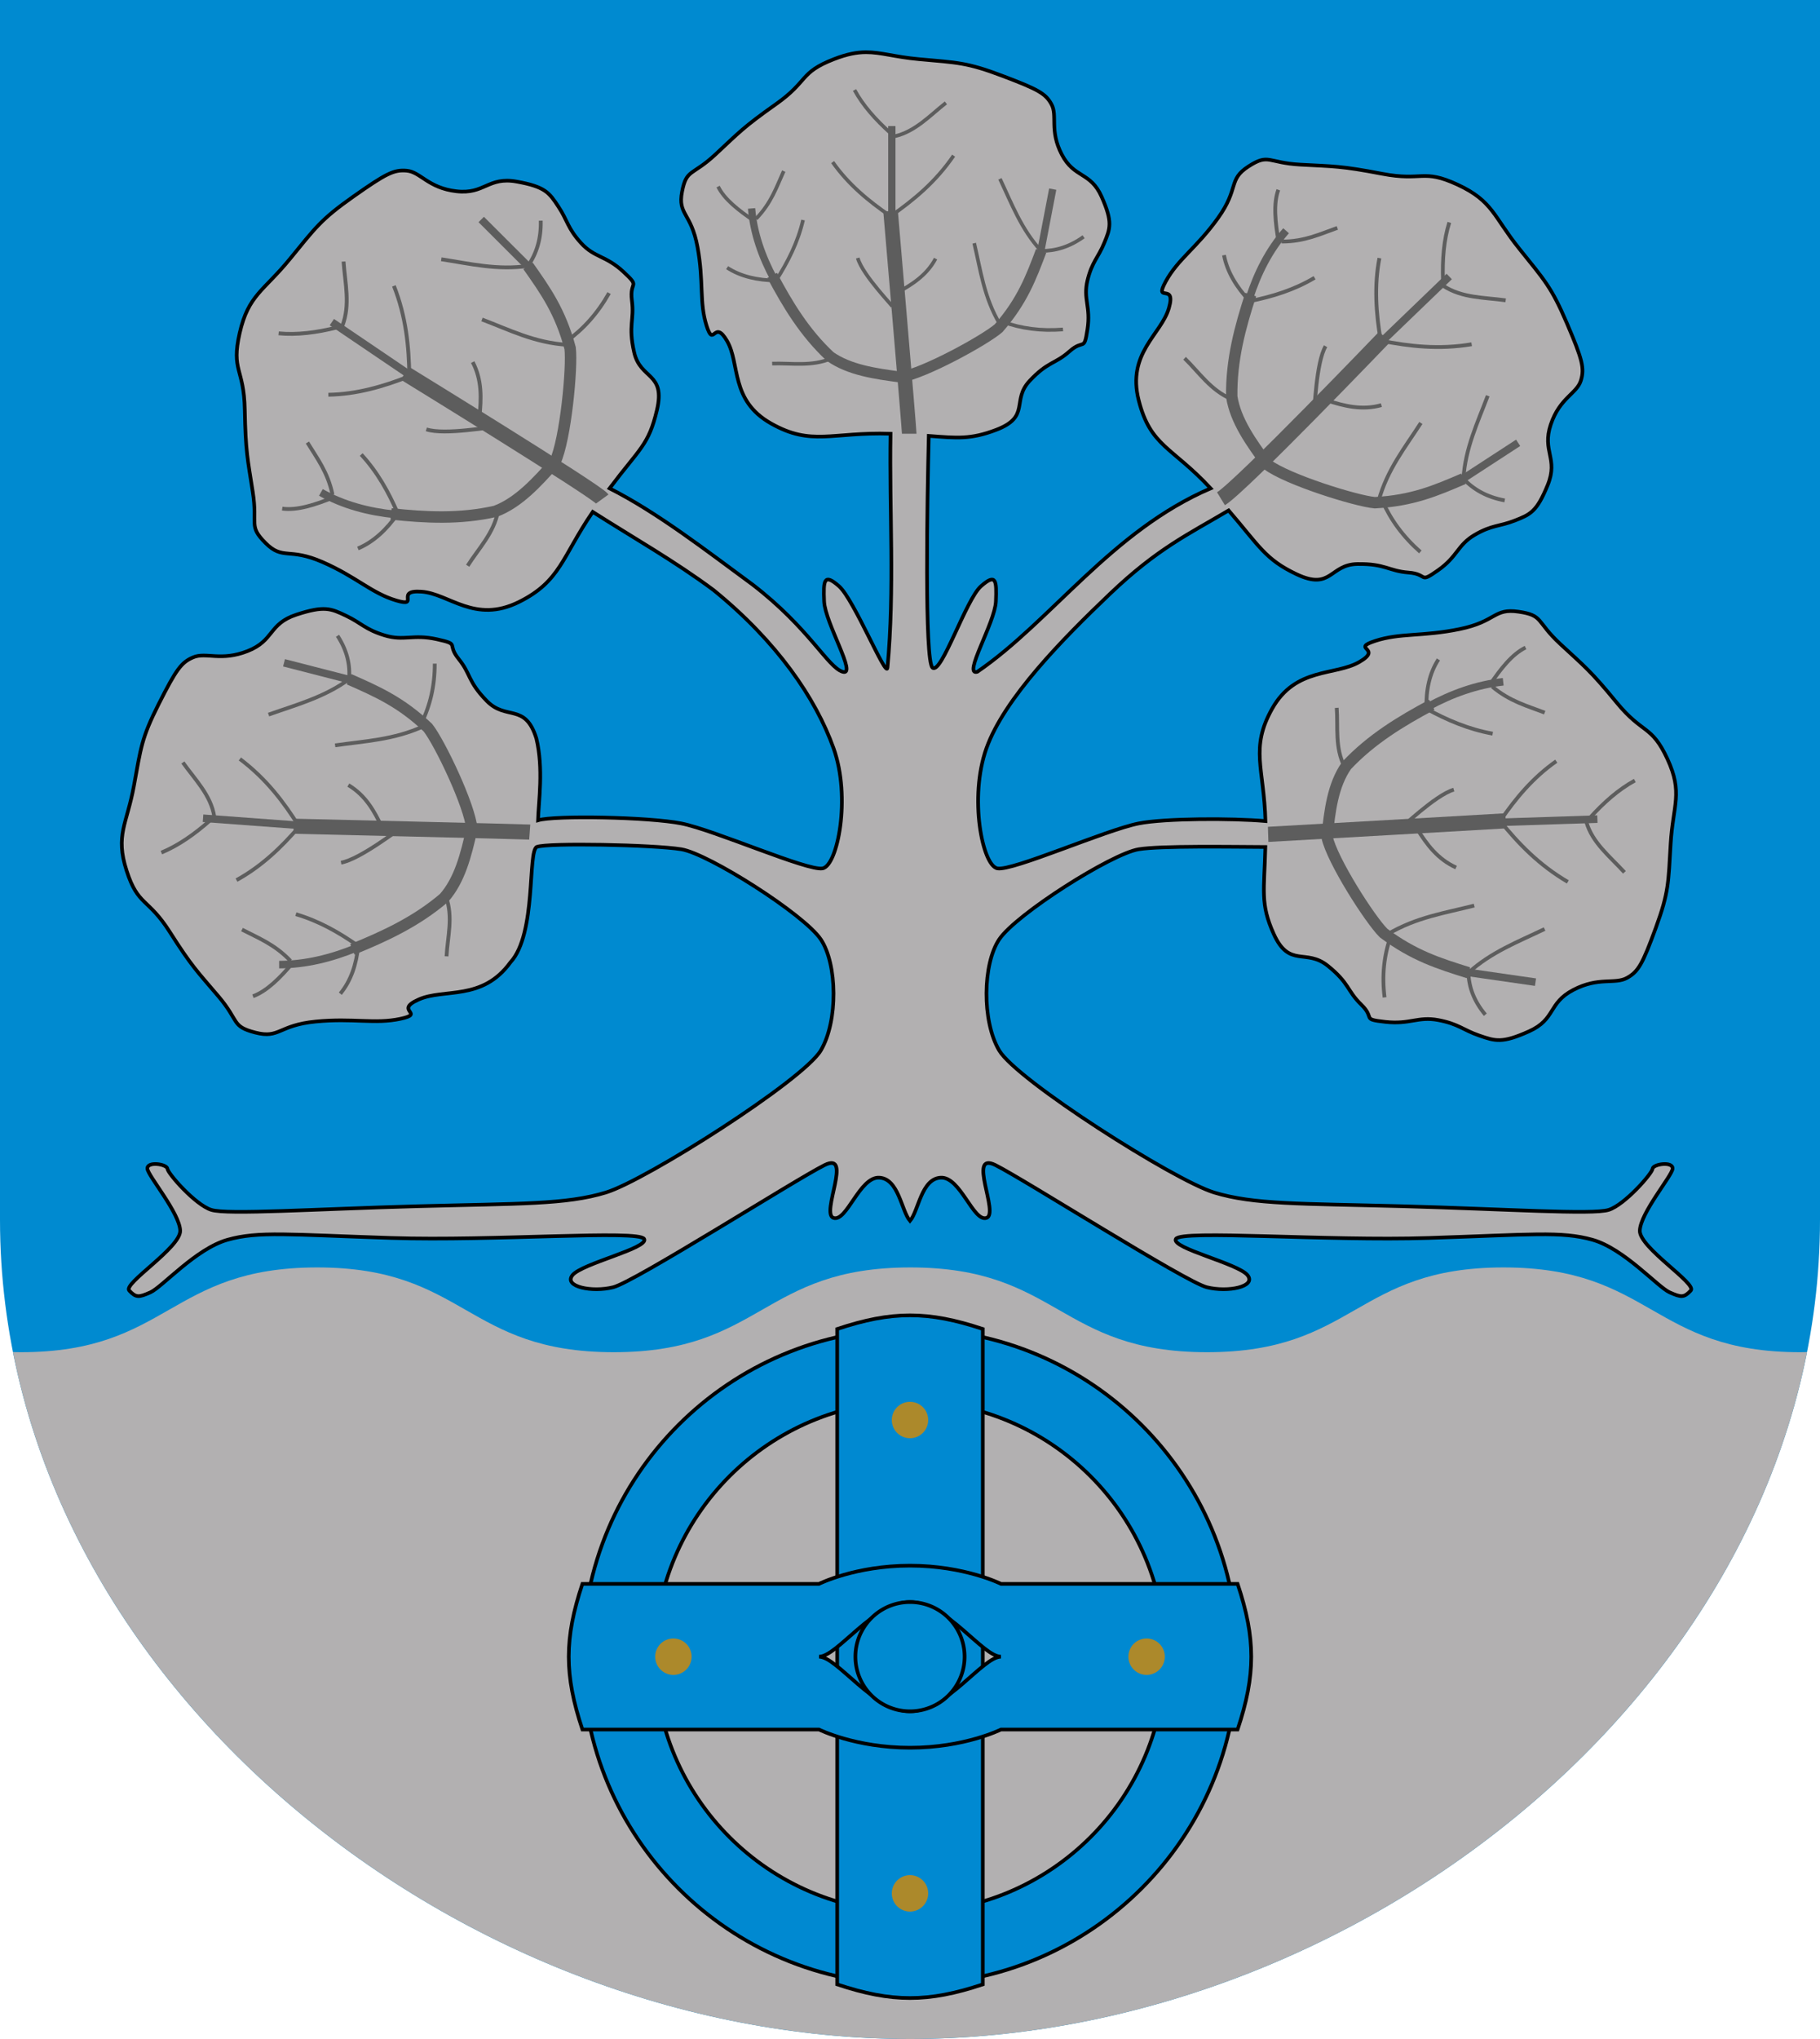 <?xml version="1.0" encoding="UTF-8" standalone="no"?>
<!-- Created with Inkscape (http://www.inkscape.org/) -->
<svg
   xmlns:svg="http://www.w3.org/2000/svg"
   xmlns="http://www.w3.org/2000/svg"
   version="1.0"
   width="500"
   height="560"
   id="svg2">
  <defs
     id="defs7" />
  <g
     id="layer2">
    <path
       d="M 0,0 L 500,0 L 500,335 C 500,460 375,560 250,560 C 125,560 7.6537897e-15,460 0,335 L 0,0 z "
       style="fill:#008ad0;fill-opacity:1;fill-rule:evenodd;stroke:none;stroke-width:1px;stroke-linecap:butt;stroke-linejoin:miter;stroke-opacity:1"
       id="path2030" />
    <path
       d="M 87.156,348.094 C 46.418,348.094 46.426,371.375 5.688,371.375 C 4.972,371.375 4.265,371.354 3.562,371.344 C 24.771,478.834 137.384,560 250,560 C 362.616,560 475.229,478.834 496.438,371.344 C 495.805,371.356 495.184,371.375 494.531,371.375 C 453.793,371.375 453.801,348.094 413.062,348.094 C 372.324,348.094 372.332,371.375 331.594,371.375 C 290.855,371.375 290.832,348.094 250.094,348.094 C 209.356,348.094 209.363,371.375 168.625,371.375 C 127.887,371.375 127.894,348.094 87.156,348.094 z "
       style="fill:#b2b0b1;fill-opacity:1;fill-rule:evenodd;stroke:none;stroke-width:0.711px;stroke-linecap:butt;stroke-linejoin:miter;stroke-opacity:1"
       id="path3858" />
    <path
       d="M 245,455 L 255,455"
       style="fill:none;fill-opacity:0.75;fill-rule:evenodd;stroke:black;stroke-width:1px;stroke-linecap:butt;stroke-linejoin:miter;stroke-opacity:1"
       id="path2034" />
    <path
       d="M 250,450 L 250,460"
       style="fill:none;fill-opacity:0.75;fill-rule:evenodd;stroke:black;stroke-width:1px;stroke-linecap:butt;stroke-linejoin:miter;stroke-opacity:1"
       id="path2036" />
    <path
       d="M 250,365 C 200.32,365 160,405.32 160,455 C 160,504.68 200.32,545 250,545 C 299.68,545 340,504.68 340,455 C 340,405.32 299.68,365 250,365 z M 250,384.875 C 288.701,384.875 320.125,416.299 320.125,455 C 320.125,493.701 288.701,525.125 250,525.125 C 211.299,525.125 179.875,493.701 179.875,455 C 179.875,416.299 211.299,384.875 250,384.875 z "
       style="opacity:1;color:black;fill:#0089d1;fill-opacity:1;fill-rule:evenodd;stroke:black;stroke-width:1;stroke-linecap:round;stroke-linejoin:miter;marker:none;marker-start:none;marker-mid:none;marker-end:none;stroke-miterlimit:4;stroke-dasharray:none;stroke-dashoffset:0;stroke-opacity:1;visibility:visible;display:inline;overflow:visible"
       id="path2038" />
    <path
       d="M 230,365 C 245,360 255,360 270,365 L 270,545 C 255,550 245,550 230,545 L 230,365 z "
       style="fill:#0089d1;fill-opacity:1;fill-rule:evenodd;stroke:black;stroke-width:1px;stroke-linecap:butt;stroke-linejoin:miter;stroke-opacity:1"
       id="path3833" />
    <path
       d="M 250,430 C 235,430 225,435 225,435 L 160,435 C 155,450 155,460 160,475 L 225,475 C 225,475 235,480 250,480 C 265,480 275,475 275,475 L 340,475 C 345,460 345,450 340,435 L 275,435 C 275,435 265,430 250,430 z M 250,440 C 260,440 270,455 275,455 C 270,455 260,470 250,470 C 240,470 230,455 225,455 C 230,455 240,440 250,440 z "
       style="fill:#0089d1;fill-opacity:1;fill-rule:evenodd;stroke:black;stroke-width:1px;stroke-linecap:butt;stroke-linejoin:miter;stroke-opacity:1"
       id="path2931" />
    <path
       d="M 155 450 A 5 5 0 1 1  145,450 A 5 5 0 1 1  155 450 z"
       transform="translate(35,5)"
       style="opacity:1;color:black;fill:#ac892b;fill-opacity:1;fill-rule:evenodd;stroke:none;stroke-width:1;stroke-linecap:round;stroke-linejoin:miter;marker:none;marker-start:none;marker-mid:none;marker-end:none;stroke-miterlimit:4;stroke-dasharray:none;stroke-dashoffset:0;stroke-opacity:1;visibility:visible;display:inline;overflow:visible"
       id="path3836" />
    <path
       d="M 155 450 A 5 5 0 1 1  145,450 A 5 5 0 1 1  155 450 z"
       transform="translate(100,70)"
       style="opacity:1;color:black;fill:#ac892b;fill-opacity:1;fill-rule:evenodd;stroke:none;stroke-width:1;stroke-linecap:round;stroke-linejoin:miter;marker:none;marker-start:none;marker-mid:none;marker-end:none;stroke-miterlimit:4;stroke-dasharray:none;stroke-dashoffset:0;stroke-opacity:1;visibility:visible;display:inline;overflow:visible"
       id="path3846" />
    <path
       d="M 155 450 A 5 5 0 1 1  145,450 A 5 5 0 1 1  155 450 z"
       transform="translate(165,5)"
       style="opacity:1;color:black;fill:#ac892b;fill-opacity:1;fill-rule:evenodd;stroke:none;stroke-width:1;stroke-linecap:round;stroke-linejoin:miter;marker:none;marker-start:none;marker-mid:none;marker-end:none;stroke-miterlimit:4;stroke-dasharray:none;stroke-dashoffset:0;stroke-opacity:1;visibility:visible;display:inline;overflow:visible"
       id="path3848" />
    <path
       d="M 155 450 A 5 5 0 1 1  145,450 A 5 5 0 1 1  155 450 z"
       transform="translate(100,-60)"
       style="opacity:1;color:black;fill:#ac892b;fill-opacity:1;fill-rule:evenodd;stroke:none;stroke-width:1;stroke-linecap:round;stroke-linejoin:miter;marker:none;marker-start:none;marker-mid:none;marker-end:none;stroke-miterlimit:4;stroke-dasharray:none;stroke-dashoffset:0;stroke-opacity:1;visibility:visible;display:inline;overflow:visible"
       id="path3850" />
    <path
       d="M 265 455 A 15 15 0 1 1  235,455 A 15 15 0 1 1  265 455 z"
       style="opacity:1;color:black;fill:#008ad0;fill-opacity:1;fill-rule:evenodd;stroke:black;stroke-width:1;stroke-linecap:round;stroke-linejoin:miter;marker:none;marker-start:none;marker-mid:none;marker-end:none;stroke-miterlimit:4;stroke-dasharray:none;stroke-dashoffset:0;stroke-opacity:1;visibility:visible;display:inline;overflow:visible"
       id="path3856" />
    <path
       d="M 237.875,14.344 C 235.369,14.355 232.673,14.858 229.094,16.25 C 219.548,19.962 222.203,22.23 213.188,28.594 C 204.172,34.958 203.015,36.396 196.562,42.406 C 190.11,48.417 188.612,46.292 187.375,52.656 C 186.138,59.02 189.857,58.298 191.625,67.844 C 193.393,77.39 192.061,82.954 194.094,89.406 C 196.127,95.859 196.126,87.381 199.75,93.656 C 203.374,99.932 200.556,109.917 211.781,116.281 C 223.007,122.645 228.481,118.595 244.656,119.125 C 244.296,140.121 245.827,161.801 243.812,183.375 C 243.52,186.505 234.625,164.625 230.5,161 C 226.375,157.375 226.156,159.312 226.406,165.188 C 226.656,171.062 235.625,185.75 231.5,184.5 C 227.375,183.25 222.344,172.531 206.719,160.531 C 194.086,151.257 180.732,140.85 167.469,134.125 C 175.808,123.053 178.192,122.274 180.469,112.656 C 182.936,102.236 175.938,104.327 174.219,96.781 C 172.5,89.236 174.325,88.033 173.594,82.5 C 172.863,76.967 176.159,79.191 171.281,74.656 C 166.404,70.122 163.349,70.839 159.625,66.75 C 155.901,62.661 155.949,60.599 153.406,56.75 C 150.863,52.901 149.82,51.295 141.938,49.875 C 134.055,48.455 133.158,53.436 125.375,52.531 C 117.592,51.626 115.521,47.211 111.719,46.875 C 108.234,46.567 106.087,47.633 97.094,53.969 C 88.101,60.305 86.696,62.504 79.562,71.219 C 72.429,79.934 68.234,80.997 65.844,91.469 C 63.454,101.941 67.026,100.992 67.25,112.562 C 67.474,124.133 68.013,125.956 69.438,135.094 C 70.862,144.231 68.139,144.308 72.938,149.125 C 77.736,153.942 79.296,150.296 88.625,154.375 C 97.954,158.454 102.014,162.877 108.812,164.906 C 115.611,166.935 108.232,161.956 115.812,162.5 C 123.393,163.044 130.404,171.349 142.531,165.344 C 154.013,159.659 154.378,152.946 162.844,140.594 C 173.96,147.674 185.372,154.122 196.031,162.062 C 213.467,176.222 224.084,191.745 229,205.5 C 233.839,219.041 230.107,237.718 226,238.5 C 221.864,239.288 196.258,227.962 187.188,226.156 C 178.32,224.391 152.384,223.894 147.812,225.281 C 147.96,220.188 149.359,211.063 147.344,202.781 C 144.281,192.979 139.083,197.98 133.75,192.531 C 128.417,187.083 129.44,185.213 126,180.969 C 122.56,176.724 126.622,177.028 120,175.562 C 113.378,174.097 111.028,176.139 105.656,174.5 C 100.285,172.861 99.295,171.121 95.094,169.125 C 90.893,167.129 89.159,166.281 81.438,168.812 C 73.716,171.344 75.405,175.9 68.031,178.812 C 60.658,181.725 56.611,179.021 53.062,180.531 C 49.811,181.915 48.422,183.826 43.625,193.312 C 38.828,202.799 38.726,205.29 36.781,215.875 C 34.837,226.46 31.624,229.315 34.781,239.125 C 37.938,248.935 40.622,246.478 46.656,255.969 C 52.691,265.459 54.126,266.718 60,273.625 C 65.874,280.532 63.463,281.857 70.156,283.594 C 76.85,285.33 76.403,281.57 86.75,280.562 C 97.097,279.555 102.935,281.329 110,279.812 C 117.065,278.296 108.02,277.616 115.031,274.5 C 122.042,271.384 132.469,275 140.219,264.312 C 147.484,256.472 144.885,233.618 147.5,232.594 C 150.459,231.435 179.536,231.995 187.188,233.25 C 194.667,234.477 220.877,251.095 225.5,258 C 230.041,264.783 230.273,280.448 225.5,288.5 C 220.65,296.683 177.486,324.129 166.5,327.5 C 155.565,330.856 142.75,330.531 114.75,331.281 C 86.75,332.031 62.401,333.684 58.031,332.281 C 53.613,330.863 46.141,322.314 46,321 C 45.86,319.693 40.317,318.873 40.5,321 C 40.668,322.952 49.363,333.157 49.5,338 C 49.632,342.666 33.734,352.543 35.5,354.438 C 37.35,356.422 38.117,356.362 41.312,354.938 C 44.57,353.486 53.791,342.955 62.5,340.5 C 71.045,338.091 79.328,339.086 107.5,340 C 135.677,340.914 175.586,337.683 176.969,340.281 C 178.31,342.803 159.757,347.025 157.25,350.25 C 154.811,353.388 162.698,354.996 168.469,353.531 C 174.406,352.024 218.494,323.998 226.5,320 C 234.433,316.039 225.375,333.375 229,334.5 C 232.625,335.625 236.156,323.188 241.531,323.438 C 246.906,323.687 247.625,332.562 250,335.312 C 252.375,332.562 253.094,323.688 258.469,323.438 C 263.844,323.187 267.375,335.625 271,334.5 C 274.625,333.375 265.567,316.039 273.5,320 C 281.506,323.998 325.594,352.024 331.531,353.531 C 337.302,354.996 345.189,353.388 342.75,350.25 C 340.243,347.025 321.69,342.803 323.031,340.281 C 324.414,337.683 364.323,340.914 392.5,340 C 420.672,339.086 428.955,338.091 437.5,340.5 C 446.209,342.955 455.43,353.486 458.688,354.938 C 461.883,356.362 462.65,356.422 464.5,354.438 C 466.266,352.543 450.368,342.666 450.5,338 C 450.637,333.157 459.332,322.952 459.5,321 C 459.683,318.873 454.14,319.693 454,321 C 453.859,322.314 446.387,330.863 441.969,332.281 C 437.599,333.684 413.25,332.031 385.25,331.281 C 357.25,330.531 344.435,330.856 333.5,327.5 C 322.514,324.129 279.351,296.683 274.5,288.5 C 269.727,280.448 269.959,264.782 274.5,258 C 279.123,251.095 305.333,234.477 312.812,233.25 C 318.918,232.248 338.34,232.586 347.625,232.625 C 347.334,244.576 346.154,248.195 349.938,256.531 C 354.21,265.943 358.774,260.405 364.781,265.25 C 370.789,270.095 370.004,272.056 373.969,275.906 C 377.934,279.757 373.819,279.906 380.625,280.656 C 387.431,281.407 389.548,279.1 395.125,280.156 C 400.702,281.212 401.925,282.871 406.375,284.406 C 410.825,285.941 412.648,286.588 420.062,283.25 C 427.476,279.912 425.2,275.554 432.219,271.875 C 439.238,268.196 443.635,270.441 447,268.562 C 450.083,266.841 451.244,264.811 454.875,254.875 C 458.506,244.939 458.327,242.473 458.969,231.75 C 459.61,221.027 462.43,217.815 458.062,208.406 C 453.695,198.997 451.333,201.723 444.125,192.938 C 436.917,184.152 435.354,183.08 428.625,176.844 C 421.896,170.607 424.099,169.012 417.188,168 C 410.276,166.988 411.198,170.678 400.969,172.781 C 390.739,174.885 384.664,173.772 377.781,176.031 C 370.899,178.29 380.069,177.969 373.438,181.812 C 366.806,185.655 355.937,183.182 349.5,194.625 C 343.353,205.553 347.253,210.945 347.656,225.5 C 338.559,224.707 320.035,224.719 312.812,226.156 C 303.742,227.962 278.136,239.288 274,238.5 C 269.893,237.718 266.161,219.041 271,205.5 C 275.916,191.745 291.97,175.445 304.969,163.062 C 317.967,150.68 326.267,146.856 337.531,140.188 C 345.962,149.971 347.572,153.632 356.219,157.719 C 365.835,162.264 365.251,155.021 372.938,154.906 C 380.624,154.791 381.442,156.82 386.969,157.25 C 392.496,157.68 389.651,160.43 395.062,156.625 C 400.474,152.82 400.384,149.682 405.125,146.906 C 409.866,144.131 411.892,144.646 416.156,142.969 C 420.421,141.291 422.183,140.585 425.188,133.219 C 428.192,125.852 423.547,123.97 426.031,116.594 C 428.515,109.217 433.202,108.126 434.312,104.5 C 435.33,101.178 434.772,98.826 430.469,88.781 C 426.166,78.737 424.31,76.947 417.312,68.219 C 410.315,59.491 410.12,55.2 400.438,50.719 C 390.755,46.238 390.946,49.886 379.656,47.719 C 368.367,45.551 366.485,45.718 357.312,45.219 C 348.14,44.719 348.638,42.049 342.969,45.719 C 337.299,49.388 340.511,51.651 334.625,59.875 C 328.739,68.099 323.623,71.125 320.25,77.312 C 316.877,83.5 323.216,77.371 321.125,84.625 C 319.034,91.879 309.509,96.978 312.844,110 C 316.077,122.623 321.903,122.638 332.594,134.125 C 305.396,145.798 288.775,170.628 268.5,184.5 C 264.375,185.75 273.344,171.062 273.594,165.188 C 273.844,159.312 273.625,157.375 269.5,161 C 265.375,164.625 258.606,185.383 256.188,183.375 C 253.942,181.511 254.735,136.871 255.156,119.719 C 262.974,120.322 266.654,120.721 273.656,118.062 C 283.202,114.439 277.806,110.017 282.844,104.625 C 287.882,99.233 289.835,100.036 293.812,96.5 C 297.79,92.964 297.778,96.744 298.75,90.469 C 299.722,84.193 297.513,82.158 298.75,77.031 C 299.987,71.905 301.664,70.847 303.344,66.781 C 305.023,62.715 305.75,61.045 302.656,54.062 C 299.563,47.08 295.135,49.035 291.688,42.406 C 288.24,35.777 290.612,31.776 288.844,28.594 C 287.224,25.678 285.217,24.556 275.406,20.844 C 265.595,17.131 263.132,17.222 252.438,16.25 C 245.753,15.642 242.052,14.326 237.875,14.344 z "
       style="fill:#b2b0b1;fill-opacity:1;fill-rule:evenodd;stroke:black;stroke-width:1px;stroke-linecap:butt;stroke-linejoin:miter;stroke-opacity:1"
       id="path3863" />
    <path
       d="M 249.785,119.119 C 249.785,117.705 244.659,57.954 244.659,57.954"
       style="fill:none;fill-opacity:0.75;fill-rule:evenodd;stroke:#5d5d5d;stroke-width:4;stroke-linecap:butt;stroke-linejoin:miter;stroke-miterlimit:4;stroke-dasharray:none;stroke-opacity:1"
       id="path3872" />
    <path
       d="M 212.662,76.693 C 209.278,70.431 207.033,63.98 206.475,57.247"
       style="fill:none;fill-opacity:0.75;fill-rule:evenodd;stroke:#5d5d5d;stroke-width:2;stroke-linecap:butt;stroke-linejoin:miter;stroke-miterlimit:4;stroke-dasharray:none;stroke-opacity:1"
       id="path4767" />
    <path
       d="M 286.025,68.914 C 283.219,76.335 280.861,82.621 274.357,90.128 C 270.507,93.455 253.935,102.523 247.487,103.563 C 240.37,102.631 233.313,101.607 228.042,97.906 C 221.017,91.342 216.361,83.594 212.132,75.632"
       style="fill:none;fill-opacity:0.75;fill-rule:evenodd;stroke:#5d5d5d;stroke-width:3;stroke-linecap:butt;stroke-linejoin:miter;stroke-miterlimit:4;stroke-dasharray:none;stroke-opacity:1"
       id="path4759" />
    <path
       d="M 245.012,58.661 L 245.012,34.62"
       style="fill:none;fill-opacity:0.75;fill-rule:evenodd;stroke:#5d5d5d;stroke-width:2;stroke-linecap:butt;stroke-linejoin:miter;stroke-miterlimit:4;stroke-dasharray:none;stroke-opacity:1"
       id="path4761" />
    <path
       d="M 285.848,69.445 L 289.207,51.944"
       style="fill:none;fill-opacity:0.75;fill-rule:evenodd;stroke:#5d5d5d;stroke-width:2;stroke-linecap:butt;stroke-linejoin:miter;stroke-miterlimit:4;stroke-dasharray:none;stroke-opacity:1"
       id="path4763" />
    <path
       d="M 220.617,60.429 C 219.213,66.503 216.474,71.911 213.193,77.046 C 208.051,76.973 203.486,75.939 199.758,73.511"
       style="fill:none;fill-opacity:0.75;fill-rule:evenodd;stroke:#5d5d5d;stroke-width:1px;stroke-linecap:butt;stroke-linejoin:miter;stroke-opacity:1"
       id="path4769" />
    <path
       d="M 228.749,44.519 C 232.975,50.546 238.556,55.218 244.659,59.368 C 250.997,54.957 257.047,49.968 261.983,42.751"
       style="fill:none;fill-opacity:0.75;fill-rule:evenodd;stroke:#5d5d5d;stroke-width:1px;stroke-linecap:butt;stroke-linejoin:miter;stroke-opacity:1"
       id="path4771" />
    <path
       d="M 274.711,89.067 C 270.293,81.642 269.409,74.218 267.64,66.793"
       style="fill:none;fill-opacity:0.75;fill-rule:evenodd;stroke:#5d5d5d;stroke-width:1px;stroke-linecap:butt;stroke-linejoin:miter;stroke-opacity:1"
       id="path4773" />
    <path
       d="M 286.025,68.914 C 280.567,62.989 277.941,55.931 274.711,49.115"
       style="fill:none;fill-opacity:0.75;fill-rule:evenodd;stroke:#5d5d5d;stroke-width:1px;stroke-linecap:butt;stroke-linejoin:miter;stroke-opacity:1"
       id="path4775" />
    <path
       d="M 275.418,88.36 C 280.494,90.224 286.016,90.974 292.035,90.481"
       style="fill:none;fill-opacity:0.75;fill-rule:evenodd;stroke:#5d5d5d;stroke-width:1px;stroke-linecap:butt;stroke-linejoin:miter;stroke-opacity:1"
       id="path4777" />
    <path
       d="M 286.025,68.914 C 289.914,68.944 293.803,67.822 297.692,65.025"
       style="fill:none;fill-opacity:0.75;fill-rule:evenodd;stroke:#5d5d5d;stroke-width:1px;stroke-linecap:butt;stroke-linejoin:miter;stroke-opacity:1"
       id="path4779" />
    <path
       d="M 244.659,36.564 C 240.492,32.833 237.044,28.922 234.759,24.72"
       style="fill:none;fill-opacity:0.75;fill-rule:evenodd;stroke:#5d5d5d;stroke-width:1px;stroke-linecap:butt;stroke-linejoin:miter;stroke-opacity:1"
       id="path4781" />
    <path
       d="M 245.72,37.448 C 251.484,36.134 255.409,31.755 259.862,28.256"
       style="fill:none;fill-opacity:0.75;fill-rule:evenodd;stroke:#5d5d5d;stroke-width:1px;stroke-linecap:butt;stroke-linejoin:miter;stroke-opacity:1"
       id="path4783" />
    <path
       d="M 246.073,80.582 C 250.417,78.263 254.548,75.678 257.033,71.036"
       style="fill:none;fill-opacity:0.75;fill-rule:evenodd;stroke:#5d5d5d;stroke-width:1px;stroke-linecap:butt;stroke-linejoin:miter;stroke-opacity:1"
       id="path4785" />
    <path
       d="M 245.189,84.294 C 246.271,85.032 236.966,75.709 235.643,70.859"
       style="fill:none;fill-opacity:0.75;fill-rule:evenodd;stroke:#5d5d5d;stroke-width:1px;stroke-linecap:butt;stroke-linejoin:miter;stroke-opacity:1"
       id="path4787" />
    <path
       d="M 207.713,60.076 C 211.933,55.715 213.321,51.355 215.314,46.994"
       style="fill:none;fill-opacity:0.75;fill-rule:evenodd;stroke:#5d5d5d;stroke-width:1px;stroke-linecap:butt;stroke-linejoin:miter;stroke-opacity:1"
       id="path4789" />
    <path
       d="M 207.359,60.783 C 202.878,57.788 198.959,54.699 197.283,51.237"
       style="fill:none;fill-opacity:0.75;fill-rule:evenodd;stroke:#5d5d5d;stroke-width:1px;stroke-linecap:butt;stroke-linejoin:miter;stroke-opacity:1"
       id="path4791" />
    <path
       d="M 228.395,98.436 C 222.974,100.737 217.553,99.683 212.132,99.85"
       style="fill:none;fill-opacity:0.75;fill-rule:evenodd;stroke:#5d5d5d;stroke-width:1px;stroke-linecap:butt;stroke-linejoin:miter;stroke-opacity:1"
       id="path4793" />
    <path
       d="M 165.469,137.039 C 163.866,134.833 111.226,102.499 111.226,102.499"
       style="fill:none;fill-opacity:0.75;fill-rule:evenodd;stroke:#5d5d5d;stroke-width:4.195;stroke-linecap:butt;stroke-linejoin:miter;stroke-miterlimit:4;stroke-dasharray:none;stroke-opacity:1"
       id="path4820" />
    <path
       d="M 108.681,141.302 C 101.254,140.558 94.331,138.714 88.157,135.239"
       style="fill:none;fill-opacity:0.75;fill-rule:evenodd;stroke:#5d5d5d;stroke-width:2.097;stroke-linecap:butt;stroke-linejoin:miter;stroke-miterlimit:4;stroke-dasharray:none;stroke-opacity:1"
       id="path4822" />
    <path
       d="M 145.069,73.025 C 149.863,79.825 153.934,85.569 156.628,95.631 C 157.253,100.93 155.382,120.654 152.492,126.864 C 147.498,132.496 142.459,138.022 136.145,140.422 C 126.314,142.662 116.848,142.149 107.448,141.139"
       style="fill:none;fill-opacity:0.75;fill-rule:evenodd;stroke:#5d5d5d;stroke-width:3.146;stroke-linecap:butt;stroke-linejoin:miter;stroke-miterlimit:4;stroke-dasharray:none;stroke-opacity:1"
       id="path4824" />
    <path
       d="M 112.048,102.608 L 91.172,88.469"
       style="fill:none;fill-opacity:0.75;fill-rule:evenodd;stroke:#5d5d5d;stroke-width:2.097;stroke-linecap:butt;stroke-linejoin:miter;stroke-miterlimit:4;stroke-dasharray:none;stroke-opacity:1"
       id="path4826" />
    <path
       d="M 145.426,73.49 L 132.204,60.282"
       style="fill:none;fill-opacity:0.75;fill-rule:evenodd;stroke:#5d5d5d;stroke-width:2.097;stroke-linecap:butt;stroke-linejoin:miter;stroke-miterlimit:4;stroke-dasharray:none;stroke-opacity:1"
       id="path4828" />
    <path
       d="M 99.237,124.83 C 103.686,129.622 106.77,135.18 109.3,141.049 C 106.212,145.471 102.63,148.827 98.329,150.636"
       style="fill:none;fill-opacity:0.75;fill-rule:evenodd;stroke:#5d5d5d;stroke-width:1.049px;stroke-linecap:butt;stroke-linejoin:miter;stroke-opacity:1"
       id="path4830" />
    <path
       d="M 90.204,108.413 C 97.922,108.288 105.261,106.189 112.454,103.331 C 112.35,95.232 111.577,87.045 108.213,78.515"
       style="fill:none;fill-opacity:0.75;fill-rule:evenodd;stroke:#5d5d5d;stroke-width:1.049px;stroke-linecap:butt;stroke-linejoin:miter;stroke-opacity:1"
       id="path4832" />
    <path
       d="M 155.915,94.7 C 146.87,94.17 139.903,90.571 132.415,87.742"
       style="fill:none;fill-opacity:0.75;fill-rule:evenodd;stroke:#5d5d5d;stroke-width:1.049px;stroke-linecap:butt;stroke-linejoin:miter;stroke-opacity:1"
       id="path4834" />
    <path
       d="M 145.069,73.025 C 136.715,74.279 129.042,72.409 121.224,71.206"
       style="fill:none;fill-opacity:0.75;fill-rule:evenodd;stroke:#5d5d5d;stroke-width:1.049px;stroke-linecap:butt;stroke-linejoin:miter;stroke-opacity:1"
       id="path4836" />
    <path
       d="M 155.717,93.67 C 160.32,90.358 164.219,86.005 167.331,80.489"
       style="fill:none;fill-opacity:0.75;fill-rule:evenodd;stroke:#5d5d5d;stroke-width:1.049px;stroke-linecap:butt;stroke-linejoin:miter;stroke-opacity:1"
       id="path4838" />
    <path
       d="M 145.069,73.025 C 147.382,69.666 148.694,65.628 148.553,60.607"
       style="fill:none;fill-opacity:0.75;fill-rule:evenodd;stroke:#5d5d5d;stroke-width:1.049px;stroke-linecap:butt;stroke-linejoin:miter;stroke-opacity:1"
       id="path4840" />
    <path
       d="M 92.652,89.92 C 86.962,91.344 81.538,92.039 76.546,91.551"
       style="fill:none;fill-opacity:0.75;fill-rule:evenodd;stroke:#5d5d5d;stroke-width:1.049px;stroke-linecap:butt;stroke-linejoin:miter;stroke-opacity:1"
       id="path4842" />
    <path
       d="M 94.044,89.519 C 96.292,83.741 94.799,77.757 94.378,71.833"
       style="fill:none;fill-opacity:0.75;fill-rule:evenodd;stroke:#5d5d5d;stroke-width:1.049px;stroke-linecap:butt;stroke-linejoin:miter;stroke-opacity:1"
       id="path4844" />
    <path
       d="M 131.706,114.577 C 132.246,109.442 132.432,104.335 129.862,99.447"
       style="fill:none;fill-opacity:0.75;fill-rule:evenodd;stroke:#5d5d5d;stroke-width:1.049px;stroke-linecap:butt;stroke-linejoin:miter;stroke-opacity:1"
       id="path4846" />
    <path
       d="M 134.409,117.528 C 135.687,117.023 122.119,119.62 117.13,117.916"
       style="fill:none;fill-opacity:0.75;fill-rule:evenodd;stroke:#5d5d5d;stroke-width:1.049px;stroke-linecap:butt;stroke-linejoin:miter;stroke-opacity:1"
       id="path4848" />
    <path
       d="M 91.341,135.828 C 90.036,129.599 87.066,125.829 84.452,121.535"
       style="fill:none;fill-opacity:0.75;fill-rule:evenodd;stroke:#5d5d5d;stroke-width:1.049px;stroke-linecap:butt;stroke-linejoin:miter;stroke-opacity:1"
       id="path4850" />
    <path
       d="M 91.747,136.551 C 86.511,138.68 81.525,140.267 77.532,139.687"
       style="fill:none;fill-opacity:0.75;fill-rule:evenodd;stroke:#5d5d5d;stroke-width:1.049px;stroke-linecap:butt;stroke-linejoin:miter;stroke-opacity:1"
       id="path4852" />
    <path
       d="M 136.814,140.427 C 135.623,146.487 131.52,150.575 128.477,155.381"
       style="fill:none;fill-opacity:0.75;fill-rule:evenodd;stroke:#5d5d5d;stroke-width:1.049px;stroke-linecap:butt;stroke-linejoin:miter;stroke-opacity:1"
       id="path4854" />
    <path
       d="M 145.53,228.525 C 144.019,228.413 80.676,226.918 80.676,226.918"
       style="fill:none;fill-opacity:0.75;fill-rule:evenodd;stroke:#5d5d5d;stroke-width:4.141;stroke-linecap:butt;stroke-linejoin:miter;stroke-miterlimit:4;stroke-dasharray:none;stroke-opacity:1"
       id="path4860" />
    <path
       d="M 97.983,260.296 C 91.007,263.174 83.925,264.902 76.686,264.926"
       style="fill:none;fill-opacity:0.75;fill-rule:evenodd;stroke:#5d5d5d;stroke-width:2.07;stroke-linecap:butt;stroke-linejoin:miter;stroke-miterlimit:4;stroke-dasharray:none;stroke-opacity:1"
       id="path4862" />
    <path
       d="M 95.889,186.548 C 103.578,189.931 110.093,192.779 117.561,199.856 C 120.789,203.957 129.073,221.194 129.637,227.704 C 128.038,234.725 126.347,241.679 121.947,246.641 C 114.34,253.125 105.668,257.154 96.805,260.74"
       style="fill:none;fill-opacity:0.75;fill-rule:evenodd;stroke:#5d5d5d;stroke-width:3.106;stroke-linecap:butt;stroke-linejoin:miter;stroke-miterlimit:4;stroke-dasharray:none;stroke-opacity:1"
       id="path4864" />
    <path
       d="M 81.461,226.621 L 55.779,224.721"
       style="fill:none;fill-opacity:0.75;fill-rule:evenodd;stroke:#5d5d5d;stroke-width:2.07;stroke-linecap:butt;stroke-linejoin:miter;stroke-miterlimit:4;stroke-dasharray:none;stroke-opacity:1"
       id="path4866" />
    <path
       d="M 96.44,186.766 L 78.029,182.034"
       style="fill:none;fill-opacity:0.75;fill-rule:evenodd;stroke:#5d5d5d;stroke-width:2.07;stroke-linecap:butt;stroke-linejoin:miter;stroke-miterlimit:4;stroke-dasharray:none;stroke-opacity:1"
       id="path4868" />
    <path
       d="M 81.283,251.08 C 87.653,252.96 93.197,256.117 98.405,259.795 C 97.892,264.914 96.4,269.384 93.49,272.908"
       style="fill:none;fill-opacity:0.75;fill-rule:evenodd;stroke:#5d5d5d;stroke-width:1.035px;stroke-linecap:butt;stroke-linejoin:miter;stroke-opacity:1"
       id="path4870" />
    <path
       d="M 64.976,241.716 C 71.773,237.98 77.236,232.785 82.187,227.03 C 78.011,220.362 73.195,213.937 65.903,208.446"
       style="fill:none;fill-opacity:0.75;fill-rule:evenodd;stroke:#5d5d5d;stroke-width:1.035px;stroke-linecap:butt;stroke-linejoin:miter;stroke-opacity:1"
       id="path4872" />
    <path
       d="M 116.458,199.419 C 108.153,203.237 100.146,203.531 92.065,204.707"
       style="fill:none;fill-opacity:0.75;fill-rule:evenodd;stroke:#5d5d5d;stroke-width:1.035px;stroke-linecap:butt;stroke-linejoin:miter;stroke-opacity:1"
       id="path4874" />
    <path
       d="M 95.889,186.548 C 89.097,191.52 81.335,193.58 73.78,196.261"
       style="fill:none;fill-opacity:0.75;fill-rule:evenodd;stroke:#5d5d5d;stroke-width:1.035px;stroke-linecap:butt;stroke-linejoin:miter;stroke-opacity:1"
       id="path4876" />
    <path
       d="M 115.763,198.659 C 118.184,193.745 119.454,188.301 119.437,182.261"
       style="fill:none;fill-opacity:0.75;fill-rule:evenodd;stroke:#5d5d5d;stroke-width:1.035px;stroke-linecap:butt;stroke-linejoin:miter;stroke-opacity:1"
       id="path4878" />
    <path
       d="M 95.889,186.548 C 96.25,182.673 95.38,178.708 92.723,174.61"
       style="fill:none;fill-opacity:0.75;fill-rule:evenodd;stroke:#5d5d5d;stroke-width:1.035px;stroke-linecap:butt;stroke-linejoin:miter;stroke-opacity:1"
       id="path4880" />
    <path
       d="M 57.826,225.227 C 53.487,229.086 49.017,232.214 44.335,234.159"
       style="fill:none;fill-opacity:0.75;fill-rule:evenodd;stroke:#5d5d5d;stroke-width:1.035px;stroke-linecap:butt;stroke-linejoin:miter;stroke-opacity:1"
       id="path4882" />
    <path
       d="M 58.86,224.239 C 57.945,218.389 53.6,214.13 50.239,209.415"
       style="fill:none;fill-opacity:0.75;fill-rule:evenodd;stroke:#5d5d5d;stroke-width:1.035px;stroke-linecap:butt;stroke-linejoin:miter;stroke-opacity:1"
       id="path4884" />
    <path
       d="M 104.968,227.297 C 102.858,222.783 100.448,218.46 95.699,215.616"
       style="fill:none;fill-opacity:0.75;fill-rule:evenodd;stroke:#5d5d5d;stroke-width:1.035px;stroke-linecap:butt;stroke-linejoin:miter;stroke-opacity:1"
       id="path4886" />
    <path
       d="M 108.859,228.471 C 109.739,227.452 98.991,235.99 93.698,236.925"
       style="fill:none;fill-opacity:0.75;fill-rule:evenodd;stroke:#5d5d5d;stroke-width:1.035px;stroke-linecap:butt;stroke-linejoin:miter;stroke-opacity:1"
       id="path4888" />
    <path
       d="M 79.812,263.916 C 75.512,259.365 70.971,257.636 66.482,255.304"
       style="fill:none;fill-opacity:0.75;fill-rule:evenodd;stroke:#5d5d5d;stroke-width:1.035px;stroke-linecap:butt;stroke-linejoin:miter;stroke-opacity:1"
       id="path4890" />
    <path
       d="M 80.538,264.324 C 76.959,268.554 73.327,272.217 69.486,273.615"
       style="fill:none;fill-opacity:0.75;fill-rule:evenodd;stroke:#5d5d5d;stroke-width:1.035px;stroke-linecap:butt;stroke-linejoin:miter;stroke-opacity:1"
       id="path4892" />
    <path
       d="M 122.543,246.331 C 124.541,251.917 122.956,257.238 122.676,262.655"
       style="fill:none;fill-opacity:0.75;fill-rule:evenodd;stroke:#5d5d5d;stroke-width:1.035px;stroke-linecap:butt;stroke-linejoin:miter;stroke-opacity:1"
       id="path4894" />
    <path
       d="M 335.432,136.976 C 340.993,133.58 380.376,92.533 380.376,92.533"
       style="fill:none;fill-opacity:0.75;fill-rule:evenodd;stroke:#5d5d5d;stroke-width:4.167;stroke-linecap:butt;stroke-linejoin:miter;stroke-miterlimit:4;stroke-dasharray:none;stroke-opacity:1"
       id="path4900" />
    <path
       d="M 343.197,82.061 C 345.451,74.997 348.67,68.651 353.319,63.368"
       style="fill:none;fill-opacity:0.75;fill-rule:evenodd;stroke:#5d5d5d;stroke-width:2.083;stroke-linecap:butt;stroke-linejoin:miter;stroke-miterlimit:4;stroke-dasharray:none;stroke-opacity:1"
       id="path4902" />
    <path
       d="M 402.039,131.493 C 394.443,134.749 388.023,137.521 377.69,138.064 C 372.412,137.579 353.633,131.695 348.195,127.607 C 343.751,121.593 339.421,115.558 338.39,108.928 C 338.24,98.914 340.69,89.822 343.61,80.896"
       style="fill:none;fill-opacity:0.75;fill-rule:evenodd;stroke:#5d5d5d;stroke-width:3.125;stroke-linecap:butt;stroke-linejoin:miter;stroke-miterlimit:4;stroke-dasharray:none;stroke-opacity:1"
       id="path4904" />
    <path
       d="M 380.101,93.309 L 398.142,75.939"
       style="fill:none;fill-opacity:0.75;fill-rule:evenodd;stroke:#5d5d5d;stroke-width:2.083;stroke-linecap:butt;stroke-linejoin:miter;stroke-miterlimit:4;stroke-dasharray:none;stroke-opacity:1"
       id="path4906" />
    <path
       d="M 401.513,131.743 L 417.072,121.619"
       style="fill:none;fill-opacity:0.75;fill-rule:evenodd;stroke:#5d5d5d;stroke-width:2.083;stroke-linecap:butt;stroke-linejoin:miter;stroke-miterlimit:4;stroke-dasharray:none;stroke-opacity:1"
       id="path4908" />
    <path
       d="M 361.149,76.28 C 355.576,79.615 349.54,81.466 343.315,82.714 C 339.655,78.803 337.133,74.63 336.261,70.078"
       style="fill:none;fill-opacity:0.75;fill-rule:evenodd;stroke:#5d5d5d;stroke-width:1.042px;stroke-linecap:butt;stroke-linejoin:miter;stroke-opacity:1"
       id="path4910" />
    <path
       d="M 378.963,70.887 C 377.493,78.413 378.02,85.976 379.315,93.554 C 387.205,95.123 395.32,96.059 404.301,94.549"
       style="fill:none;fill-opacity:0.75;fill-rule:evenodd;stroke:#5d5d5d;stroke-width:1.042px;stroke-linecap:butt;stroke-linejoin:miter;stroke-opacity:1"
       id="path4912" />
    <path
       d="M 378.742,137.563 C 381.121,128.883 386.054,122.856 390.347,116.164"
       style="fill:none;fill-opacity:0.75;fill-rule:evenodd;stroke:#5d5d5d;stroke-width:1.042px;stroke-linecap:butt;stroke-linejoin:miter;stroke-opacity:1"
       id="path4914" />
    <path
       d="M 402.039,131.493 C 402.542,123.116 405.941,116.047 408.722,108.698"
       style="fill:none;fill-opacity:0.75;fill-rule:evenodd;stroke:#5d5d5d;stroke-width:1.042px;stroke-linecap:butt;stroke-linejoin:miter;stroke-opacity:1"
       id="path4916" />
    <path
       d="M 379.783,137.583 C 382.052,142.739 385.478,147.425 390.197,151.585"
       style="fill:none;fill-opacity:0.75;fill-rule:evenodd;stroke:#5d5d5d;stroke-width:1.042px;stroke-linecap:butt;stroke-linejoin:miter;stroke-opacity:1"
       id="path4918" />
    <path
       d="M 402.039,131.493 C 404.826,134.433 408.478,136.54 413.387,137.438"
       style="fill:none;fill-opacity:0.75;fill-rule:evenodd;stroke:#5d5d5d;stroke-width:1.042px;stroke-linecap:butt;stroke-linejoin:miter;stroke-opacity:1"
       id="path4920" />
    <path
       d="M 396.427,77.078 C 396.216,71.255 396.66,65.842 398.163,61.092"
       style="fill:none;fill-opacity:0.75;fill-rule:evenodd;stroke:#5d5d5d;stroke-width:1.042px;stroke-linecap:butt;stroke-linejoin:miter;stroke-opacity:1"
       id="path4922" />
    <path
       d="M 396.531,78.513 C 401.681,81.889 407.803,81.671 413.646,82.484"
       style="fill:none;fill-opacity:0.75;fill-rule:evenodd;stroke:#5d5d5d;stroke-width:1.042px;stroke-linecap:butt;stroke-linejoin:miter;stroke-opacity:1"
       id="path4924" />
    <path
       d="M 364.418,109.942 C 369.297,111.526 374.221,112.759 379.5,111.27"
       style="fill:none;fill-opacity:0.75;fill-rule:evenodd;stroke:#5d5d5d;stroke-width:1.042px;stroke-linecap:butt;stroke-linejoin:miter;stroke-opacity:1"
       id="path4926" />
    <path
       d="M 360.994,111.961 C 361.221,113.306 361.495,99.588 364.179,95.091"
       style="fill:none;fill-opacity:0.75;fill-rule:evenodd;stroke:#5d5d5d;stroke-width:1.042px;stroke-linecap:butt;stroke-linejoin:miter;stroke-opacity:1"
       id="path4928" />
    <path
       d="M 352.09,66.34 C 358.411,66.357 362.687,64.248 367.399,62.593"
       style="fill:none;fill-opacity:0.75;fill-rule:evenodd;stroke:#5d5d5d;stroke-width:1.042px;stroke-linecap:butt;stroke-linejoin:miter;stroke-opacity:1"
       id="path4930" />
    <path
       d="M 351.304,66.586 C 350.315,61.06 349.801,55.887 351.188,52.128"
       style="fill:none;fill-opacity:0.75;fill-rule:evenodd;stroke:#5d5d5d;stroke-width:1.042px;stroke-linecap:butt;stroke-linejoin:miter;stroke-opacity:1"
       id="path4932" />
    <path
       d="M 338.248,109.577 C 332.605,107.171 329.478,102.341 325.436,98.394"
       style="fill:none;fill-opacity:0.75;fill-rule:evenodd;stroke:#5d5d5d;stroke-width:1.042px;stroke-linecap:butt;stroke-linejoin:miter;stroke-opacity:1"
       id="path4934" />
    <path
       d="M 348.393,229.155 C 349.919,229.106 413.661,225.434 413.661,225.434"
       style="fill:none;fill-opacity:0.75;fill-rule:evenodd;stroke:#5d5d5d;stroke-width:4.156;stroke-linecap:butt;stroke-linejoin:miter;stroke-miterlimit:4;stroke-dasharray:none;stroke-opacity:1"
       id="path4940" />
    <path
       d="M 392.231,194.118 C 398.856,190.516 405.729,188.044 412.97,187.249"
       style="fill:none;fill-opacity:0.75;fill-rule:evenodd;stroke:#5d5d5d;stroke-width:2.078;stroke-linecap:butt;stroke-linejoin:miter;stroke-miterlimit:4;stroke-dasharray:none;stroke-opacity:1"
       id="path4942" />
    <path
       d="M 403.413,267.161 C 395.302,264.619 388.433,262.484 380.088,256.249 C 376.353,252.519 365.94,236.276 364.573,229.869 C 365.308,222.723 366.143,215.635 369.935,210.237 C 376.748,202.985 384.928,198.058 393.355,193.551"
       style="fill:none;fill-opacity:0.75;fill-rule:evenodd;stroke:#5d5d5d;stroke-width:3.117;stroke-linecap:butt;stroke-linejoin:miter;stroke-miterlimit:4;stroke-dasharray:none;stroke-opacity:1"
       id="path4944" />
    <path
       d="M 412.911,225.812 L 438.844,224.964"
       style="fill:none;fill-opacity:0.75;fill-rule:evenodd;stroke:#5d5d5d;stroke-width:2.078;stroke-linecap:butt;stroke-linejoin:miter;stroke-miterlimit:4;stroke-dasharray:none;stroke-opacity:1"
       id="path4946" />
    <path
       d="M 402.834,267.003 L 421.839,269.742"
       style="fill:none;fill-opacity:0.75;fill-rule:evenodd;stroke:#5d5d5d;stroke-width:2.078;stroke-linecap:butt;stroke-linejoin:miter;stroke-miterlimit:4;stroke-dasharray:none;stroke-opacity:1"
       id="path4948" />
    <path
       d="M 410.076,201.495 C 403.47,200.306 397.534,197.759 391.87,194.661 C 391.753,189.52 392.694,184.921 395.172,181.109"
       style="fill:none;fill-opacity:0.75;fill-rule:evenodd;stroke:#5d5d5d;stroke-width:1.039px;stroke-linecap:butt;stroke-linejoin:miter;stroke-opacity:1"
       id="path4950" />
    <path
       d="M 427.546,209.06 C 421.206,213.496 416.38,219.239 412.135,225.484 C 417.135,231.663 422.746,237.533 430.718,242.211"
       style="fill:none;fill-opacity:0.75;fill-rule:evenodd;stroke:#5d5d5d;stroke-width:1.039px;stroke-linecap:butt;stroke-linejoin:miter;stroke-opacity:1"
       id="path4952" />
    <path
       d="M 381.245,256.565 C 389.086,251.888 397.06,250.743 405.002,248.713"
       style="fill:none;fill-opacity:0.75;fill-rule:evenodd;stroke:#5d5d5d;stroke-width:1.039px;stroke-linecap:butt;stroke-linejoin:miter;stroke-opacity:1"
       id="path4954" />
    <path
       d="M 403.413,267.161 C 409.597,261.498 417.109,258.624 424.338,255.156"
       style="fill:none;fill-opacity:0.75;fill-rule:evenodd;stroke:#5d5d5d;stroke-width:1.039px;stroke-linecap:butt;stroke-linejoin:miter;stroke-opacity:1"
       id="path4956" />
    <path
       d="M 382.035,257.247 C 380.218,262.386 379.618,267.93 380.379,273.928"
       style="fill:none;fill-opacity:0.75;fill-rule:evenodd;stroke:#5d5d5d;stroke-width:1.039px;stroke-linecap:butt;stroke-linejoin:miter;stroke-opacity:1"
       id="path4958" />
    <path
       d="M 403.413,267.161 C 403.529,271.048 404.888,274.896 408.052,278.684"
       style="fill:none;fill-opacity:0.75;fill-rule:evenodd;stroke:#5d5d5d;stroke-width:1.039px;stroke-linecap:butt;stroke-linejoin:miter;stroke-opacity:1"
       id="path4960" />
    <path
       d="M 436.733,224.68 C 440.599,220.383 444.686,216.8 449.131,214.369"
       style="fill:none;fill-opacity:0.75;fill-rule:evenodd;stroke:#5d5d5d;stroke-width:1.039px;stroke-linecap:butt;stroke-linejoin:miter;stroke-opacity:1"
       id="path4962" />
    <path
       d="M 435.82,225.771 C 437.456,231.485 442.329,235.254 446.273,239.58"
       style="fill:none;fill-opacity:0.75;fill-rule:evenodd;stroke:#5d5d5d;stroke-width:1.039px;stroke-linecap:butt;stroke-linejoin:miter;stroke-opacity:1"
       id="path4964" />
    <path
       d="M 389.308,227.646 C 391.974,231.905 394.919,235.942 400.022,238.262"
       style="fill:none;fill-opacity:0.75;fill-rule:evenodd;stroke:#5d5d5d;stroke-width:1.039px;stroke-linecap:butt;stroke-linejoin:miter;stroke-opacity:1"
       id="path4966" />
    <path
       d="M 385.27,226.893 C 384.514,228 394.217,218.372 399.398,216.879"
       style="fill:none;fill-opacity:0.75;fill-rule:evenodd;stroke:#5d5d5d;stroke-width:1.039px;stroke-linecap:butt;stroke-linejoin:miter;stroke-opacity:1"
       id="path4968" />
    <path
       d="M 409.966,188.586 C 414.83,192.649 419.586,193.883 424.366,195.721"
       style="fill:none;fill-opacity:0.75;fill-rule:evenodd;stroke:#5d5d5d;stroke-width:1.039px;stroke-linecap:butt;stroke-linejoin:miter;stroke-opacity:1"
       id="path4970" />
    <path
       d="M 409.19,188.257 C 412.25,183.674 415.432,179.648 419.103,177.851"
       style="fill:none;fill-opacity:0.75;fill-rule:evenodd;stroke:#5d5d5d;stroke-width:1.039px;stroke-linecap:butt;stroke-linejoin:miter;stroke-opacity:1"
       id="path4972" />
    <path
       d="M 369.376,210.609 C 366.689,205.272 367.619,199.817 367.232,194.405"
       style="fill:none;fill-opacity:0.75;fill-rule:evenodd;stroke:#5d5d5d;stroke-width:1.039px;stroke-linecap:butt;stroke-linejoin:miter;stroke-opacity:1"
       id="path4974" />
  </g>
</svg>
